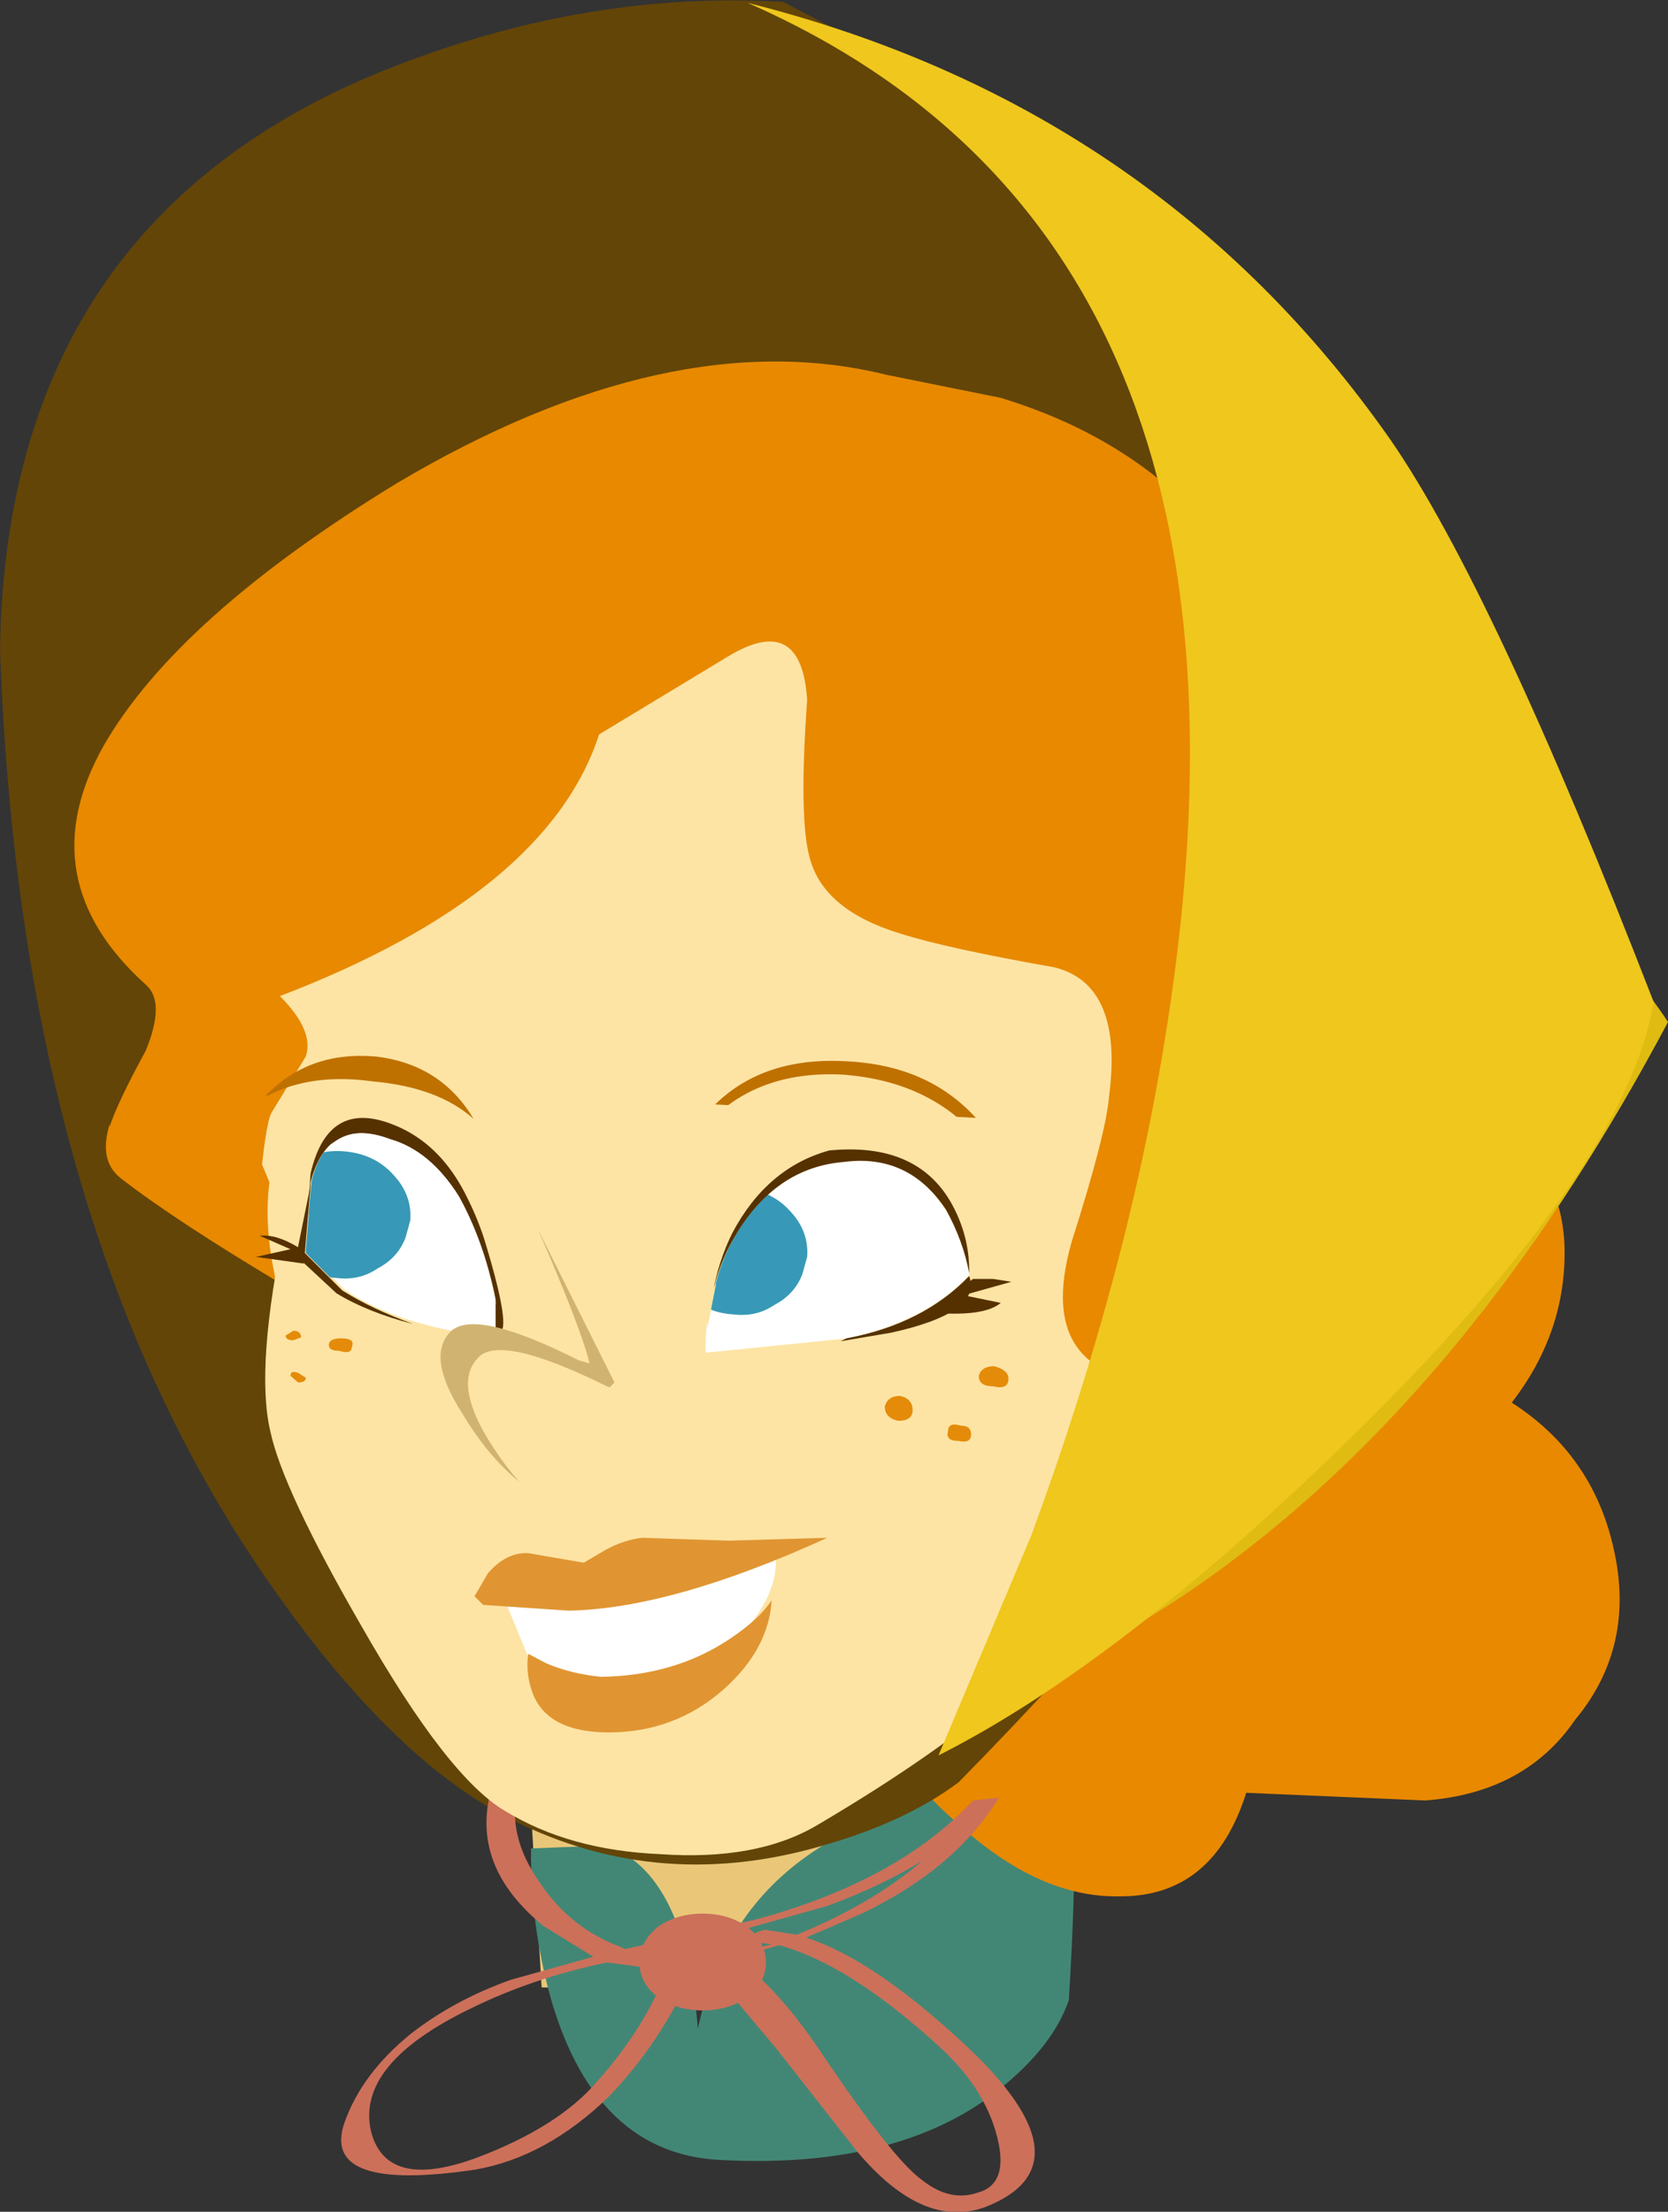 <?xml version="1.0" encoding="UTF-8" standalone="no"?>
<svg xmlns:xlink="http://www.w3.org/1999/xlink" height="115.35px" width="87.0px" xmlns="http://www.w3.org/2000/svg">
  <rect width="100%" height="100%" fill="#333333" stroke="none"/>
  <g transform="matrix(1.0, 0.0, 0.0, 1.0, -139.45, 93.7)">
    <path d="M185.85 -7.05 L179.95 10.1 167.7 9.95 166.9 -3.35 185.85 -7.05" fill="#eac778" fill-rule="evenodd" stroke="none"/>
    <path d="M195.2 10.6 Q194.45 12.85 191.9 15.0 186.65 19.45 177.05 18.95 170.55 18.65 168.2 10.6 167.1 6.65 167.15 2.7 L171.1 2.55 Q175.2 4.0 175.85 12.1 177.15 6.0 181.9 2.85 186.5 -0.3 194.85 -0.85 195.9 -0.9 195.2 10.6" fill="#428775" fill-rule="evenodd" stroke="none"/>
    <path d="M221.05 -28.8 Q221.2 -24.3 218.3 -20.55 222.5 -17.85 223.6 -13.0 224.8 -7.85 221.6 -4.0 219.0 -0.2 213.8 0.2 L204.45 -0.2 Q202.75 5.2 197.9 5.2 193.65 5.3 189.4 1.4 184.95 -2.45 184.3 -7.05 183.4 -12.35 188.35 -15.75 L216.3 -34.5 Q220.8 -33.8 221.05 -28.8" fill="#e88900" fill-rule="evenodd" stroke="none"/>
    <path d="M226.45 -40.4 Q217.0 -22.6 204.5 -12.9 194.3 -4.95 183.25 -3.4 L185.5 -72.05 Q195.6 -67.45 208.85 -57.15 222.3 -46.75 226.45 -40.4" fill="#e0bb12" fill-rule="evenodd" stroke="none"/>
    <path d="M180.3 -93.6 Q186.3 -90.45 192.35 -87.4 205.8 -79.1 212.5 -68.5 220.3 -55.95 217.35 -42.7 213.2 -24.9 189.45 -0.75 186.65 1.35 182.2 2.6 173.45 5.1 165.65 0.95 159.5 -2.35 153.15 -11.65 140.5 -30.15 139.45 -59.85 139.8 -82.4 160.05 -90.25 170.2 -94.2 180.3 -93.6" fill="#634508" fill-rule="evenodd" stroke="none"/>
    <path d="M155.5 -30.15 L154.45 -26.55 Q148.65 -30.0 145.75 -32.25 144.6 -33.15 145.15 -35.0 L156.7 -36.1 Q156.6 -34.2 155.5 -30.15" fill="#e88900" fill-rule="evenodd" stroke="none"/>
    <path d="M188.4 13.0 Q183.75 8.75 180.1 7.75 L177.8 8.4 Q179.9 9.85 182.15 13.15 186.0 18.9 187.55 20.0 189.0 21.15 190.45 20.65 191.95 20.25 191.55 18.15 191.0 15.35 188.4 13.0 M171.1 8.65 Q167.25 9.45 164.0 11.05 158.0 13.95 158.8 17.45 159.6 20.6 164.4 18.8 168.6 17.2 170.6 14.85 173.05 12.1 174.25 9.05 L171.1 8.65 M174.55 7.85 L172.95 8.25 174.4 8.5 174.55 7.85 M178.45 7.55 Q177.95 7.55 178.5 7.3 179.1 6.95 179.4 6.95 L181.0 7.2 181.95 6.8 Q185.3 5.3 187.55 3.35 185.35 4.7 182.6 5.7 L176.0 7.55 Q176.75 7.75 177.55 8.25 L179.7 7.7 178.45 7.55 M157.4 17.05 Q158.3 14.45 160.9 12.35 163.15 10.6 166.1 9.55 L170.4 8.35 167.8 6.75 Q164.0 3.65 165.05 -0.3 L165.85 -0.6 166.5 -0.5 Q165.8 1.95 167.65 4.55 169.25 6.9 171.85 7.85 L172.05 7.95 178.9 6.4 Q186.25 4.4 190.1 0.3 L190.2 0.2 191.55 0.05 Q189.3 3.75 184.4 6.1 L181.5 7.35 Q185.05 8.5 189.85 13.0 196.45 19.2 190.85 21.4 187.6 22.6 184.15 18.5 L179.95 13.15 176.8 9.4 176.25 8.75 175.75 8.8 175.6 9.05 Q173.9 12.85 171.2 15.65 167.95 18.8 164.25 19.45 156.2 20.65 157.4 17.05" fill="#cc705a" fill-rule="evenodd" stroke="none"/>
    <path d="M173.75 6.8 Q174.75 6.1 176.1 6.1 177.45 6.1 178.45 6.8 179.4 7.6 179.4 8.65 179.4 9.7 178.45 10.45 177.45 11.15 176.1 11.15 174.75 11.15 173.75 10.45 172.8 9.7 172.8 8.65 172.8 7.6 173.75 6.8" fill="#cc705a" fill-rule="evenodd" stroke="none"/>
    <path d="M203.05 -46.9 Q205.5 -34.75 201.45 -19.7 199.45 -12.05 192.2 -5.6 188.5 -2.3 182.05 1.5 178.9 3.35 173.9 3.0 169.15 2.8 165.8 0.75 162.8 -1.0 158.3 -8.9 154.2 -16.0 153.55 -19.05 152.75 -22.45 154.35 -30.0 L152.65 -34.1 Q150.95 -38.35 150.75 -39.65 150.35 -43.6 151.95 -47.85 153.05 -51.15 154.6 -52.95 L162.65 -61.5 Q172.25 -69.95 179.9 -69.85 199.2 -65.75 203.05 -46.9" fill="#fde4a4" fill-rule="evenodd" stroke="none"/>
    <path d="M165.3 -26.05 L165.4 -23.95 Q160.4 -24.45 157.4 -26.45 L155.5 -28.4 155.7 -32.1 Q156.6 -35.55 159.9 -34.35 162.0 -33.7 163.45 -31.35 164.8 -29.05 165.3 -26.05" fill="#ffffff" fill-rule="evenodd" stroke="none"/>
    <path d="M157.45 -33.65 Q159.0 -33.5 159.95 -32.45 160.95 -31.4 160.85 -30.05 L160.6 -29.15 Q160.2 -28.1 159.15 -27.55 158.2 -26.9 157.0 -27.05 155.3 -27.15 154.25 -28.5 153.85 -29.15 153.75 -29.8 L154.25 -32.15 Q155.4 -33.85 157.45 -33.65" fill="#3799b7" fill-rule="evenodd" stroke="none"/>
    <path d="M190.05 -27.2 Q187.7 -24.75 183.65 -23.9 L176.25 -23.15 Q176.2 -26.45 177.85 -29.25 179.9 -32.8 183.5 -33.2 186.9 -33.55 188.8 -30.55 189.8 -29.05 190.05 -27.4 L190.05 -27.2" fill="#ffffff" fill-rule="evenodd" stroke="none"/>
    <path d="M165.8 -26.75 L165.3 -26.05 Q164.8 -29.05 163.45 -31.35 164.75 -31.05 165.55 -29.85 L165.85 -27.1 165.8 -26.75" fill="#fde4a4" fill-rule="evenodd" stroke="none"/>
    <path d="M202.05 -66.7 Q215.1 -53.35 201.45 -21.55 193.15 -21.25 195.35 -28.95 197.15 -34.6 197.3 -36.55 198.05 -42.35 194.45 -43.25 188.8 -44.25 186.45 -45.0 182.45 -46.2 181.7 -48.9 181.1 -50.95 181.55 -57.2 181.25 -61.8 177.4 -59.45 L170.7 -55.4 Q168.0 -47.1 154.05 -41.75 155.85 -39.95 155.4 -38.6 L153.6 -35.65 Q153.3 -35.05 153.0 -31.8 L145.15 -34.9 Q145.6 -36.25 147.05 -38.9 148.1 -41.45 147.05 -42.35 140.95 -47.85 144.85 -54.8 148.7 -61.5 160.15 -68.5 174.4 -76.95 185.7 -74.15 L191.65 -72.95 Q198.05 -71.0 202.05 -66.7" fill="#e88900" fill-rule="evenodd" stroke="none"/>
    <path d="M174.45 -27.9 L174.95 -30.25 Q176.1 -31.95 178.15 -31.75 179.7 -31.6 180.65 -30.55 181.65 -29.5 181.55 -28.15 L181.3 -27.25 Q180.9 -26.2 179.85 -25.65 178.9 -25.0 177.7 -25.15 176.0 -25.25 174.95 -26.6 174.55 -27.25 174.45 -27.9" fill="#3799b7" fill-rule="evenodd" stroke="none"/>
    <path d="M193.7 -34.6 Q195.8 -25.85 191.65 -18.7 190.0 -15.6 186.3 -15.15 174.7 -13.65 163.7 -16.65 155.4 -18.7 153.75 -27.35 152.1 -35.35 158.35 -39.05 L160.3 -40.25 Q161.75 -41.0 163.55 -41.6 177.25 -43.1 189.85 -38.9 193.0 -37.9 193.7 -34.6 M190.0 -27.35 Q189.7 -28.95 188.8 -30.6 186.9 -33.55 183.45 -33.1 179.9 -32.85 177.8 -29.25 176.95 -27.8 176.65 -26.15 176.2 -24.8 176.2 -23.15 L183.15 -23.75 183.3 -23.75 183.6 -23.9 Q187.65 -24.65 190.0 -27.2 L190.0 -27.35 M155.55 -30.45 L155.55 -30.3 155.4 -28.5 155.4 -28.35 157.3 -26.45 Q159.25 -25.25 161.75 -24.5 L165.05 -23.9 165.35 -23.9 165.35 -26.0 Q164.75 -28.95 163.4 -31.35 161.9 -33.7 159.85 -34.3 156.55 -35.5 155.7 -32.1 L155.55 -30.45" fill="#fde4a4" fill-rule="evenodd" stroke="none"/>
    <path d="M190.0 -27.3 Q189.7 -28.95 188.8 -30.6 186.85 -33.55 183.45 -33.1 179.9 -32.8 177.8 -29.25 176.9 -27.75 176.6 -26.1 176.9 -27.9 177.65 -29.4 179.45 -32.8 182.7 -33.7 187.3 -34.15 189.1 -30.9 190.0 -29.25 190.0 -27.45 L190.0 -27.3 M190.0 -27.15 Q190.7 -25.25 185.95 -24.2 L183.3 -23.75 183.6 -23.9 Q187.6 -24.65 190.0 -27.15 M155.65 -32.05 L155.5 -30.45 155.65 -32.5 Q156.55 -36.4 159.95 -35.05 163.4 -33.7 164.7 -28.8 166.05 -23.9 165.3 -23.9 L165.3 -25.95 Q164.7 -28.95 163.4 -31.3 161.9 -33.7 159.8 -34.3 156.55 -35.5 155.65 -32.05" fill="#563100" fill-rule="evenodd" stroke="none"/>
    <path d="M165.65 -25.1 L165.45 -24.3 Q165.45 -25.5 165.05 -27.0 165.7 -26.05 165.65 -25.1" fill="#fde4a4" fill-rule="evenodd" stroke="none"/>
    <path d="M157.3 -26.4 Q158.9 -25.4 161.0 -24.65 158.65 -25.25 157.0 -26.25 L154.9 -28.2 155.65 -31.9 155.35 -28.35 157.3 -26.4 M165.45 -24.2 L165.3 -25.95 Q164.7 -28.95 163.4 -31.3 161.9 -33.7 159.8 -34.3 157.9 -35.05 156.7 -34.0 157.9 -35.35 159.5 -34.9 163.1 -34.0 164.7 -29.1 166.2 -24.2 165.45 -24.2" fill="#563100" fill-rule="evenodd" stroke="none"/>
    <path d="M170.2 -22.6 Q169.75 -24.45 167.5 -29.6 L171.5 -21.6 166.5 -16.45 Q164.9 -17.75 163.55 -20.0 161.7 -22.9 162.9 -24.2 164.1 -25.55 169.65 -22.75 L170.2 -22.6" fill="#d1b371" fill-rule="evenodd" stroke="none"/>
    <path d="M164.9 -18.65 Q163.15 -21.55 164.35 -22.85 165.45 -24.2 171.1 -21.4 L171.65 -21.2 Q171.0 -23.45 168.95 -28.2 L172.55 -20.9 167.9 -15.1 Q166.25 -16.45 164.9 -18.65" fill="#fde4a4" fill-rule="evenodd" stroke="none"/>
    <path d="M176.35 -24.45 L176.25 -25.25 Q176.4 -26.2 176.8 -26.75 L176.35 -24.45" fill="#fde4a4" fill-rule="evenodd" stroke="none"/>
    <path d="M179.9 -12.6 Q180.2 -9.7 175.7 -6.25 173.85 -4.85 170.4 -5.6 L167.3 -6.55 165.8 -10.2 179.9 -12.6" fill="#ffffff" fill-rule="evenodd" stroke="none"/>
    <path d="M177.45 -13.35 L182.6 -13.5 Q174.5 -9.8 169.1 -9.7 L164.65 -10.0 164.2 -10.45 164.9 -11.65 Q165.85 -12.75 167.0 -12.7 L169.9 -12.2 171.0 -12.85 Q172.0 -13.4 172.95 -13.5 L177.45 -13.35" fill="#e09532" fill-rule="evenodd" stroke="none"/>
    <path d="M177.2 -5.6 Q174.65 -3.35 171.2 -3.35 168.05 -3.35 167.25 -5.35 166.85 -6.4 167.0 -7.45 L167.95 -6.95 Q169.25 -6.4 170.8 -6.25 174.65 -6.3 177.55 -8.25 179.1 -9.3 179.7 -10.25 179.55 -7.7 177.2 -5.6" fill="#e09532" fill-rule="evenodd" stroke="none"/>
    <path d="M191.3 -22.45 Q192.05 -22.25 192.05 -21.8 192.05 -21.2 191.25 -21.4 190.5 -21.4 190.5 -21.95 190.65 -22.45 191.3 -22.45" fill="#e58b0a" fill-rule="evenodd" stroke="none"/>
    <path d="M186.4 -20.9 Q187.05 -20.75 187.05 -20.15 187.05 -19.6 186.3 -19.6 185.6 -19.75 185.6 -20.35 185.75 -20.9 186.4 -20.9" fill="#e58b0a" fill-rule="evenodd" stroke="none"/>
    <path d="M189.55 -19.35 Q190.1 -19.35 190.1 -18.9 190.1 -18.4 189.45 -18.55 188.75 -18.55 188.9 -19.05 188.9 -19.55 189.55 -19.35" fill="#e58b0a" fill-rule="evenodd" stroke="none"/>
    <path d="M157.25 -23.9 Q158.0 -23.9 157.8 -23.45 157.8 -23.05 157.15 -23.25 156.6 -23.25 156.6 -23.55 156.6 -23.9 157.25 -23.9" fill="#e58b0a" fill-rule="evenodd" stroke="none"/>
    <path d="M154.75 -24.3 Q155.15 -24.3 155.15 -23.95 L154.75 -23.8 Q154.35 -23.8 154.35 -24.05 L154.75 -24.3" fill="#e58b0a" fill-rule="evenodd" stroke="none"/>
    <path d="M155.0 -22.1 L155.4 -21.85 Q155.4 -21.6 155.0 -21.6 L154.6 -21.95 Q154.6 -22.25 155.0 -22.1" fill="#e58b0a" fill-rule="evenodd" stroke="none"/>
    <path d="M191.25 -27.0 L192.2 -26.85 189.7 -26.15 191.65 -25.75 Q190.75 -25.0 187.95 -25.25 L190.2 -27.0 191.25 -27.0" fill="#563100" fill-rule="evenodd" stroke="none"/>
    <path d="M176.75 -36.1 Q179.3 -38.6 183.6 -38.35 187.85 -38.15 190.35 -35.4 L176.75 -36.1" fill="#bf7100" fill-rule="evenodd" stroke="none"/>
    <path d="M176.65 -35.4 Q179.25 -37.9 183.5 -37.65 187.75 -37.3 190.25 -34.6 L176.65 -35.4" fill="#fde4a4" fill-rule="evenodd" stroke="none"/>
    <path d="M155.3 -27.8 L152.8 -28.15 154.6 -28.55 153.0 -29.25 Q153.85 -29.35 155.0 -28.65 L155.3 -27.8" fill="#563100" fill-rule="evenodd" stroke="none"/>
    <path d="M211.95 -70.8 Q217.35 -63.0 225.7 -41.45 224.35 -33.05 210.55 -19.35 198.1 -7.05 188.4 -2.15 L193.25 -13.65 Q198.4 -27.65 200.35 -40.4 206.7 -81.15 178.45 -93.55 199.75 -88.2 211.95 -70.8" fill="#efc71d" fill-rule="evenodd" stroke="none"/>
    <path d="M158.9 -37.3 Q155.7 -37.75 153.4 -36.55 L153.3 -36.55 Q155.55 -38.9 159.05 -38.6 162.45 -38.2 164.15 -35.35 162.3 -37.0 158.9 -37.3" fill="#bf7100" fill-rule="evenodd" stroke="none"/>
  </g>
</svg>

